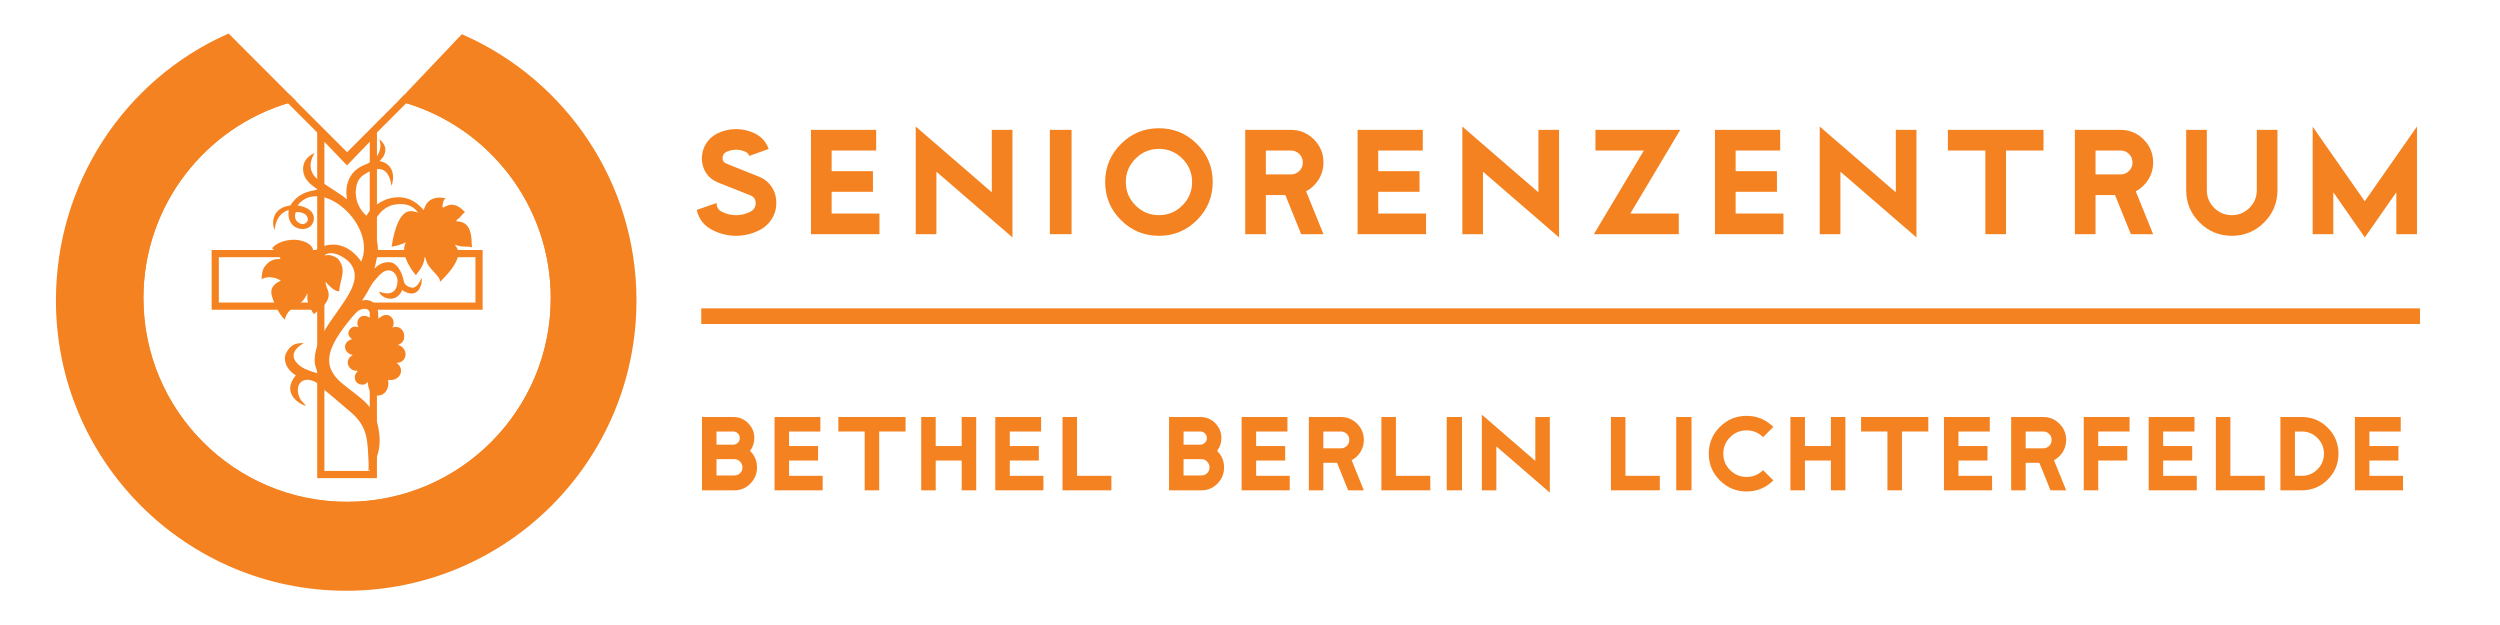 <?xml version="1.0" encoding="UTF-8"?>
<svg id="SZ_Bethel_Berlin_Lichterfelde" data-name="SZ Bethel Berlin Lichterfelde" xmlns="http://www.w3.org/2000/svg" viewBox="0 0 2267.72 566.93">
  <defs>
    <style>
      .cls-1, .cls-2 {
        fill: #f58220;
      }

      .cls-2, .cls-3 {
        stroke: #f58220;
        stroke-miterlimit: 10;
        stroke-width: 6.53px;
      }

      .cls-3 {
        fill: none;
      }
    </style>
  </defs>
  <g>
    <path class="cls-1" d="M686.65,424.05c0,5.68-2,10.56-5.99,14.62-4,4.06-8.81,6.1-14.45,6.1h-29.45v-66.51h28.41c5.27,0,9.76,1.87,13.48,5.61,3.72,3.74,5.58,8.25,5.58,13.51,0,4.34-1.29,8.22-3.88,11.64,4.2,4.02,6.31,9.03,6.31,15.03ZM671.06,397.38c0-1.62-.58-3.01-1.73-4.19-1.16-1.18-2.54-1.77-4.16-1.77h-15.24v11.92h15.24c1.62,0,3-.59,4.16-1.77,1.15-1.18,1.73-2.58,1.73-4.19ZM673.49,424.05c0-2.03-.72-3.8-2.15-5.3-1.43-1.5-3.14-2.25-5.13-2.25h-16.28v14.76h16.28c2.03,0,3.75-.7,5.16-2.11,1.41-1.41,2.11-3.11,2.11-5.09Z"/>
    <path class="cls-1" d="M746.23,444.77h-43.65v-66.51h41.57v13.17h-28.41v13.16h26.33v13.16h-26.33v13.86h30.49v13.16Z"/>
    <path class="cls-1" d="M821.41,391.42h-23.9v53.35h-13.16v-53.35h-23.9v-13.17h60.97v13.17Z"/>
    <path class="cls-1" d="M885.5,444.77h-13.16v-27.02h-23.56v27.02h-13.16v-66.51h13.16v26.33h23.56v-26.33h13.16v66.51Z"/>
    <path class="cls-1" d="M946.47,444.77h-43.65v-66.51h41.57v13.17h-28.41v13.16h26.33v13.16h-26.33v13.86h30.49v13.16Z"/>
    <path class="cls-1" d="M1008.13,444.77h-44.34v-66.51h13.16v53.35h31.18v13.16Z"/>
    <path class="cls-1" d="M1110.33,424.05c0,5.68-2,10.56-5.99,14.62s-8.81,6.1-14.45,6.1h-29.45v-66.51h28.41c5.27,0,9.76,1.87,13.48,5.61,3.72,3.74,5.58,8.25,5.58,13.51,0,4.34-1.29,8.22-3.88,11.64,4.2,4.02,6.31,9.03,6.31,15.03ZM1094.74,397.38c0-1.62-.58-3.01-1.73-4.19s-2.54-1.77-4.16-1.77h-15.24v11.92h15.24c1.62,0,3-.59,4.16-1.77,1.15-1.18,1.73-2.58,1.73-4.19ZM1097.16,424.05c0-2.03-.72-3.8-2.15-5.3-1.43-1.5-3.14-2.25-5.13-2.25h-16.28v14.76h16.28c2.03,0,3.75-.7,5.16-2.11,1.41-1.41,2.11-3.11,2.11-5.09Z"/>
    <path class="cls-1" d="M1169.91,444.77h-43.65v-66.51h41.57v13.17h-28.41v13.16h26.33v13.16h-26.33v13.86h30.49v13.16Z"/>
    <path class="cls-1" d="M1237.12,444.77h-14.2l-10.1-24.94h-12.42v24.94h-13.16v-66.51h29.1c5.73,0,10.62,2.03,14.69,6.1,4.06,4.07,6.1,8.96,6.1,14.69,0,3.93-1,7.53-3.01,10.81-2.01,3.28-4.7,5.8-8.07,7.55l11.09,27.37ZM1223.95,399.04c0-2.12-.74-3.93-2.22-5.4-1.48-1.48-3.28-2.22-5.4-2.22h-15.94v15.24h15.94c2.12,0,3.93-.74,5.4-2.22s2.22-3.28,2.22-5.4Z"/>
    <path class="cls-1" d="M1297.4,444.77h-44.34v-66.51h13.16v53.35h31.18v13.16Z"/>
    <path class="cls-1" d="M1326.15,444.77h-13.86v-66.51h13.86v66.51Z"/>
    <path class="cls-1" d="M1405.83,446.85l-48.5-41.92v39.84h-13.16v-68.62l48.5,41.92v-39.82h13.16v68.59Z"/>
    <path class="cls-1" d="M1505.6,444.77h-44.34v-66.51h13.16v53.35h31.18v13.16Z"/>
    <path class="cls-1" d="M1534.35,444.77h-13.86v-66.51h13.86v66.51Z"/>
    <path class="cls-1" d="M1608.56,435.76c-6.7,6.7-14.78,10.05-24.25,10.05s-17.55-3.35-24.25-10.05c-6.7-6.7-10.05-14.78-10.05-24.25s3.35-17.55,10.05-24.25c6.7-6.7,14.78-10.05,24.25-10.05s17.55,3.35,24.25,10.05l-9.28,9.28c-4.16-4.11-9.15-6.17-14.97-6.17s-10.8,2.07-14.93,6.2c-4.13,4.13-6.2,9.11-6.2,14.93s2.07,10.8,6.2,14.93c4.13,4.13,9.11,6.2,14.93,6.2s10.81-2.05,14.97-6.17l9.28,9.28Z"/>
    <path class="cls-1" d="M1673.96,444.77h-13.17v-27.02h-23.56v27.02h-13.16v-66.51h13.16v26.33h23.56v-26.33h13.17v66.51Z"/>
    <path class="cls-1" d="M1749.13,391.42h-23.9v53.35h-13.16v-53.35h-23.9v-13.17h60.97v13.17Z"/>
    <path class="cls-1" d="M1806.99,444.77h-43.65v-66.51h41.57v13.17h-28.41v13.16h26.33v13.16h-26.33v13.86h30.49v13.16Z"/>
    <path class="cls-1" d="M1874.19,444.77h-14.2l-10.1-24.94h-12.42v24.94h-13.16v-66.51h29.1c5.73,0,10.62,2.03,14.69,6.1,4.06,4.07,6.1,8.96,6.1,14.69,0,3.93-1,7.53-3.01,10.81-2.01,3.28-4.7,5.8-8.07,7.55l11.09,27.37ZM1861.03,399.04c0-2.12-.74-3.93-2.22-5.4-1.48-1.48-3.28-2.22-5.4-2.22h-15.94v15.24h15.94c2.12,0,3.93-.74,5.4-2.22s2.22-3.28,2.22-5.4Z"/>
    <path class="cls-1" d="M1931.7,391.42h-28.41v13.16h26.33v13.16h-26.33v27.02h-13.16v-66.51h41.57v13.17Z"/>
    <path class="cls-1" d="M1992.67,444.77h-43.65v-66.51h41.57v13.17h-28.41v13.16h26.33v13.16h-26.33v13.86h30.49v13.16Z"/>
    <path class="cls-1" d="M2054.33,444.77h-44.34v-66.51h13.16v53.35h31.18v13.16Z"/>
    <path class="cls-1" d="M2121.19,411.51c0,9.19-3.25,17.03-9.73,23.52s-14.33,9.73-23.52,9.73h-19.4v-66.51h19.4c9.19,0,17.03,3.25,23.52,9.74,6.49,6.49,9.73,14.33,9.73,23.52ZM2108.03,411.51c0-5.54-1.96-10.28-5.89-14.2-3.93-3.92-8.66-5.89-14.2-5.89h-6.24v40.19h6.24c5.54,0,10.28-1.96,14.2-5.89,3.92-3.93,5.89-8.66,5.89-14.2Z"/>
    <path class="cls-1" d="M2179.74,444.77h-43.65v-66.51h41.57v13.17h-28.41v13.16h26.33v13.16h-26.33v13.86h30.49v13.16Z"/>
  </g>
  <rect id="linie" class="cls-1" x="636.1" y="279.72" width="1559.06" height="14.17"/>
  <g>
    <path class="cls-1" d="M704.2,184.13c0,5.32-1.41,10.2-4.24,14.64-2.83,4.44-6.57,7.8-11.24,10.1-6.7,3.35-13.7,5.03-21,5.03s-14.39-1.68-21.09-5.03c-7.82-3.88-12.72-10.02-14.69-18.43l18.04-6.31c0,3.68,1.61,6.34,4.83,7.98,4.07,2.04,8.38,3.06,12.91,3.06s8.74-1.02,12.81-3.06c3.29-1.64,4.93-4.3,4.93-7.99,0-3.35-1.68-5.69-5.03-7l-29.6-11.75c-4.33-1.78-7.77-4.6-10.33-8.49-2.56-3.88-3.84-8.29-3.84-13.23s1.3-9.43,3.89-13.47c2.6-4.05,6.03-7.12,10.3-9.23,5.32-2.57,10.94-3.85,16.86-3.85s11.43,1.28,16.76,3.84c6.24,3.02,10.51,7.75,12.81,14.19l-17.64,6.31c-.59-1.64-1.68-2.86-3.25-3.65-2.76-1.31-5.65-1.97-8.67-1.97s-6.01.66-8.77,1.97c-2.37,1.18-3.55,3.12-3.55,5.82,0,2.23,1.18,3.84,3.55,4.83l29.77,11.93c4.73,1.91,8.49,4.98,11.29,9.22,2.79,4.24,4.19,9.09,4.19,14.54Z"/>
    <path class="cls-1" d="M797.74,212.43h-62.1v-94.63h59.14v18.73h-40.41v18.73h37.46v18.73h-37.46v19.71h43.37v18.73Z"/>
    <path class="cls-1" d="M918.39,215.38l-69-59.64v56.68h-18.73v-97.62l69,59.64v-56.64h18.73v97.59Z"/>
    <path class="cls-1" d="M972.02,212.43h-19.71v-94.63h19.71v94.63Z"/>
    <path class="cls-1" d="M1100.06,165.11c0,13.47-4.77,24.97-14.29,34.5s-21.03,14.29-34.5,14.29-24.97-4.76-34.5-14.29c-9.53-9.53-14.29-21.03-14.29-34.5s4.76-24.97,14.29-34.5,21.03-14.29,34.5-14.29,24.97,4.77,34.5,14.29c9.53,9.53,14.29,21.03,14.29,34.5ZM1081.33,165.11c0-8.28-2.94-15.36-8.82-21.24-5.88-5.88-12.96-8.82-21.24-8.82s-15.36,2.94-21.24,8.82c-5.88,5.88-8.82,12.96-8.82,21.24s2.94,15.36,8.82,21.24c5.88,5.88,12.96,8.82,21.24,8.82s15.36-2.94,21.24-8.82c5.88-5.88,8.82-12.96,8.82-21.24Z"/>
    <path class="cls-1" d="M1200.5,212.43h-20.21l-14.37-35.49h-17.66v35.49h-18.73v-94.63h41.4c8.15,0,15.11,2.89,20.9,8.67,5.78,5.78,8.67,12.75,8.67,20.9,0,5.59-1.43,10.71-4.29,15.38-2.86,4.67-6.69,8.25-11.48,10.74l15.77,38.94ZM1181.77,147.37c0-3.02-1.05-5.58-3.15-7.69-2.1-2.1-4.67-3.15-7.69-3.15h-22.67v21.69h22.67c3.02,0,5.58-1.05,7.69-3.15,2.1-2.1,3.15-4.67,3.15-7.69Z"/>
    <path class="cls-1" d="M1293.55,212.43h-62.1v-94.63h59.14v18.73h-40.41v18.73h37.46v18.73h-37.46v19.71h43.37v18.73Z"/>
    <path class="cls-1" d="M1414.2,215.38l-69-59.64v56.68h-18.73v-97.62l69,59.64v-56.64h18.73v97.59Z"/>
    <path class="cls-1" d="M1524.11,117.8l-45.25,75.9h43.96v18.73h-77.05l45.36-75.9h-43.92v-18.73h76.89Z"/>
    <path class="cls-1" d="M1617.75,212.43h-62.1v-94.63h59.14v18.73h-40.41v18.73h37.46v18.73h-37.46v19.71h43.37v18.73Z"/>
    <path class="cls-1" d="M1738.4,215.38l-69-59.64v56.68h-18.73v-97.62l69,59.64v-56.64h18.73v97.59Z"/>
    <path class="cls-1" d="M1853.64,136.53h-34.01v75.9h-18.73v-75.9h-34.01v-18.73h86.74v18.73Z"/>
    <path class="cls-1" d="M1953.09,212.43h-20.21l-14.37-35.49h-17.66v35.49h-18.73v-94.63h41.4c8.15,0,15.11,2.89,20.9,8.67,5.78,5.78,8.67,12.75,8.67,20.9,0,5.59-1.43,10.71-4.29,15.38-2.86,4.67-6.69,8.25-11.48,10.74l15.77,38.94ZM1934.36,147.37c0-3.02-1.05-5.58-3.15-7.69-2.1-2.1-4.67-3.15-7.69-3.15h-22.67v21.69h22.67c3.02,0,5.58-1.05,7.69-3.15,2.1-2.1,3.15-4.67,3.15-7.69Z"/>
    <path class="cls-1" d="M2065.86,172.5c0,11.43-4.04,21.19-12.12,29.28-8.08,8.08-17.84,12.12-29.28,12.12s-21.19-4.04-29.28-12.12c-8.08-8.08-12.12-17.84-12.12-29.28v-54.71h18.73v54.71c0,6.24,2.22,11.58,6.65,16.02,4.44,4.44,9.77,6.65,16.02,6.65s11.58-2.22,16.02-6.65c4.44-4.44,6.65-9.77,6.65-16.02v-54.71h18.73v54.71Z"/>
    <path class="cls-1" d="M2192.42,212.43h-18.73v-38.05l-28.59,41-28.58-41v38.05h-18.73v-97.48l47.25,67.6,47.38-67.78v97.66Z"/>
  </g>
  <g id="Logo">
    <path class="cls-3" d="M338.43,119.07l29.14-29.16c78.16,22.81,135.27,95.01,135.27,180.55,0,103.86-84.18,188.06-188.01,188.06s-188.02-84.19-188.02-188.06c0-85.55,57.1-157.75,135.28-180.55l29.14,29.15,23.62,23.61,23.59-23.6h0Z"/>
    <polygon class="cls-3" points="338.67 120.54 338.66 230.01 434.53 230.01 434.53 277.71 338.65 277.71 338.65 430.43 291 430.43 291 277.71 195.24 277.71 195.24 230.01 291 230.01 291 120.53 314.76 145.32 338.67 120.54 338.67 120.54"/>
    <path class="cls-1" d="M415.63,222.86c4.12,1.45,8.47.24,12.6,1.45-.2-1.8-.23-1.04-.37-3.02,0-18.96-8.11-20.33-14.41-20.66,2.41-2.66,3.28-2.88,4.64-4.56,1.84-2.25,3.67-3.64,3.67-3.64-10.41-11.47-17.36-4.99-20.09-4-.39-2.3-.49-2.57.67-6.07.47-1.41,1.85-2.61,1.85-2.61-17.11-3.15-18.96,8.98-19.85,10.85-11.2-13.24-23.28-12.79-32.49-10.26-10.63,3.73-17.33,11.02-19.41,15.36,0,0-11.09-8.42-9.6-24.07.94-9.91,6.42-12.77,9.5-14.58,20.87-12.33,22.21,9.66,22.83,11.65,4.2-12.69-1.73-21.28-10.91-22.52,3.05-3.14,5.47-6.24,5.25-10.98-.13-2.62-2.04-6.56-5.42-8.67,1.49,4.64,1.33,8.01-.61,12.47-2.27,5.19-6.68,7.62-10.75,9.77-23.91,8.11-17.79,32.27-17.98,32.11-4.98-4.33-16.5-11.24-24.34-16.49-15.4-10.29-5.79-23.93-5.06-25.55-.94.36-12,4.78-10.25,16.94.79,5.48,4.14,10.25,13.2,16.17-8.23,1.66-17.42,2.69-24.87,14.38-19.07,2.68-16.21,19.34-14.33,22.27,1.45-16.03,12.84-18.13,12.8-18-2.64,17.81,15.99,21.14,21.23,12.84,3.33-5.27,2.61-14.55-13.21-17.11,21.19-27.17,72.11,17.99,57.74,50.92-17.67-24.87-39.76-13.36-43.48-7.97.6-8.07-8.87-10.95-14.59-11.64-5.1-.62-16.92.34-22.85,7.63,0,0,6.91,4.63,7.59,9.75-5.75-.36-9.89,1.44-13.54,5.9-3.2,3.89-3.28,8.5-3.56,12.4,0,.05,3.63-2.5,9.27-1.7,6.23.87,8.19,3.17,8.19,3.04-.15.31-5.13,1.64-7.55,6.07-1.54,2.57-1.34,6.17.52,11.05,1.09,2.86,4.76,12.55,10.65,18.27.71-3.39,2.42-6.52,5.09-8.94,2.89-2.42,6.08-3.26,9.21-6.28,2.85-2.75,3.67-3.62,6.32-9.08-.62,7.91.46,8.7,2.63,13.67.99,2.25,2.94,5.56,3.08,5.47,19.18-12.99,12.59-21.5,11.85-23.72-1.25-3.78-.91-3.65-1.16-5.7,0,0,7.3,9.45,12.39,8.72.24-8.46,5.37-16.33,1.89-24.41-1.44-3.39-2.74-5.55-6.17-6.95-2.65-1.08-4.05-2-9.66-1.05,8.62-6.53,21.21,3.9,23.04,5.97,18.46,20.89-19.64,47.03-29.45,77.11-1.23,3.77-2.3,9.01-1.8,14.31.32,3.47,2.88,9.53,2.88,9.53-5.49-1.51-11.5-3.56-14.54-5.59-12.35-8.19-8.07-16.48,1.66-21.85-9.04-.48-12.52,3.01-15.56,8.15-4.37,7.33.96,17.1,8.36,20.98-13.43,15.95,2.99,26.4,9.27,27.78-2.66-3.4-6.52-5.4-7.41-12.95-.84-7.17,4.44-13.9,15.22-9.07,1.06.47,4.09,2.52,5.86,4.59,3.8,4.25,4.36,3.88,8.65,7.66,5.49,4.85,7.23,5.9,18.68,15.84,15.43,13.41,14.68,26.24,15.7,45.16.17,3.35-.2,7.97-.2,7.97,0,0,12.65-11.71,9.81-34.45-3.14-25.17-14.03-29.21-33.07-44.68-21.01-17.08-13.03-34.49,8.16-60.19,5.56-6.5,6.24-6.72,9.33-7.55,6.91-1.85,8.26,3.76,7.95,8.5-1.85-2.08-6.48-3.54-9.27-1.57-2.48,1.75-3.61,4.7-2.49,8.12.14.44.29.72.66,1.3-.26-.12-.89-.43-2.62-.56-3.45-.24-6.4,2.47-6.59,5.93-.12,2.25,1.64,4.28,3.38,5.47-3.22.59-6.27,3.27-6.44,6.69-.2,3.83,3.27,7.13,7.04,7.57-2.14,1.27-4.4,3.61-4.54,6.27-.22,4.24,3.03,7.85,7.26,8.07.27.02,1.62.13,1.87.11-.79,1.17-2.24,2.75-2.58,4.23-1.05,4.57,2.2,8.78,7.74,8.28,1.41-.13,2.93-1.72,4.12-2.29-.49,5.89,2.58,11.41,7.65,12.12,5.29.75,9.84-3.11,10.71-9.31.21-1.54.11-3.49-.19-4.9,5.73,1.21,11.46-2.37,11.73-7.7.14-2.79-1.27-5.94-4.2-7.69,3.35.15,6.2-1.65,7.49-4.27,2.02-4.13.16-9.19-4.15-11.29l-2.03-.69c2.73-.82,4.73-2.75,5.39-4.93,1.5-4.91-1.01-10.52-5.94-11.32-1.71-.28-2.81-.14-4.41.53.82-1.3,1.05-2.2,1.16-3.78.28-4.05-2.95-8.04-7.01-7.71-2.02.16-3.3.55-6.84,3.43-.24-3.93.24-6.87-1.63-10.61-2.45-4.9-6.57-7.45-13.14-5.9,0,0,3.77-5.62,7.09-11.82,1.06-1.8,2.02-3.66,3.76-5.69,5.48-6.45,9.53-11.57,16.09-9.26,3.22,1.84,5.48,5.41,5.16,10.03-1.11,15.72-16.31,8.63-16.54,8.63.44,4.89,14.68,12.51,21.01-1.57.07-.17.54.84,1.84,1.51,13.56,6.99,16.53-8.09,15.53-12.31-.81,1.5-3.73,9.07-8.38,8.83-2.09-.11-6.99-1.76-7.73-5.78-1.73-9.28-6.32-15.5-10.82-17.02-8.42-1.71-13.77,3.44-15.89,5.55,0,0,.69-2.37,1.02-3.8,2.75-11.8,3.06-14.29.21-27.12-1.4-6.23-2.2-9.61-.14-13.62,4.46-8.64,11.64-12.8,17.52-13.63,13.21-2.04,18.45,3.74,20.88,7.22-3.65-.38-17.3-10.15-23.87,31.04,9.15-1.54,13.01-4.17,13.01-4.17-6.61,11.94,9,30.45,9.2,29.96,1.01-2.49,8.17-8.28,7.74-18.04,2.31,8.67,3.4,9.63,10.18,17.02,1.65,1.8,3.34,3.91,3.58,5.35,0,0,.18,1.79.36,1.62,24.12-23.28,15.18-30.87,13.25-33.52,0-.24,1.91.6,3.11.84ZM274.2,193.06c2.94.97,4.89,3,5.06,5.86.14,2.38-3.07,5.54-6.86,3.91-7.16-3.06-4.15-10.41-4.15-10.41,0,0,2.72-.43,5.95.64Z"/>
    <path class="cls-2" d="M419.73,34.93c90.94,40.5,154.34,131.67,154.34,237.64,0,143.63-116.42,260.04-260.04,260.04S54,416.2,54,272.57c0-105.7,62.04-197.59,152.66-238.25l55.45,55.52c-78.18,22.8-135.28,94.99-135.28,180.54,0,103.87,84.18,188.05,188.02,188.05s188.01-84.18,188.01-188.05c0-85.54-57.1-157.74-135.27-180.54l52.14-54.91h0Z"/>
  </g>
</svg>